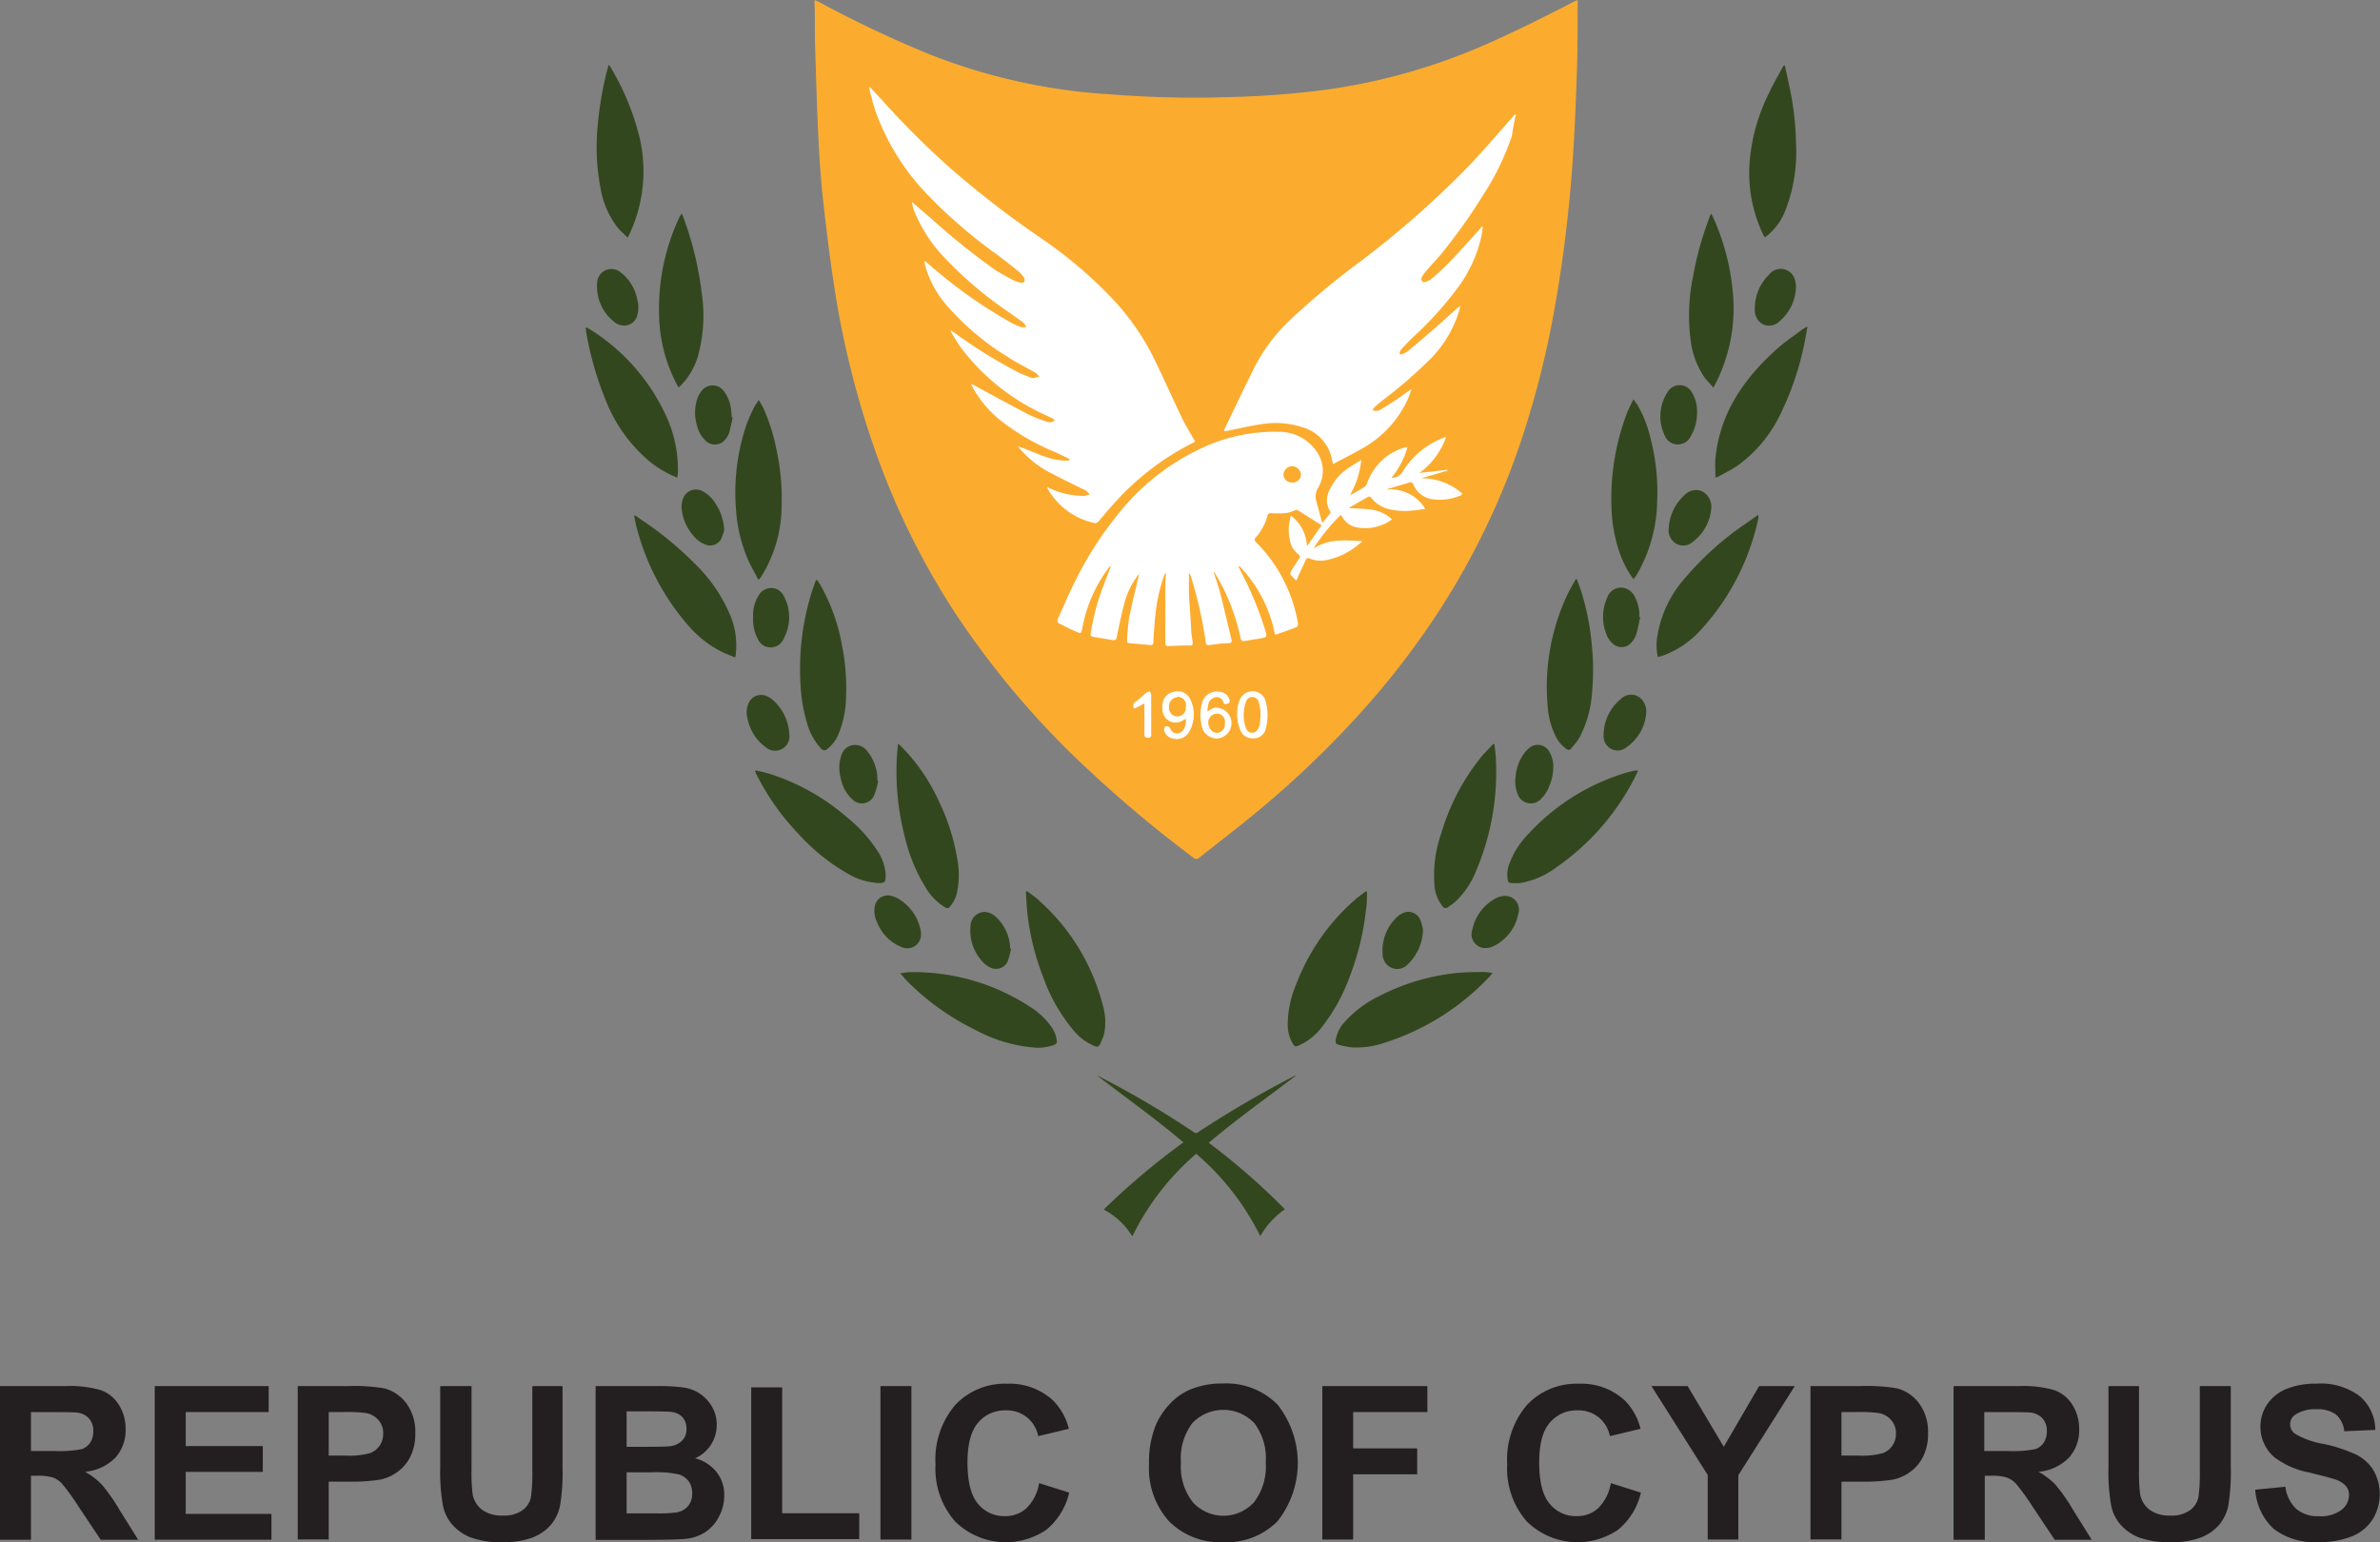 <svg id="Layer_1" data-name="Layer 1" xmlns="http://www.w3.org/2000/svg" viewBox="0 0 283.46 183.72"><rect x="0" y="0" width="283.46" height="183.72" fill="#808080" stroke="none"/><defs><style>.cls-1{fill:#fbac2f;}.cls-1,.cls-2,.cls-3{fill-rule:evenodd;}.cls-2{fill:#33471f;}.cls-3{fill:#fff;}.cls-4{fill:#231f20;}</style></defs><title>cyrep_logo_en</title><path class="cls-1" d="M97.05,0l0.58,0.28a136.79,136.79,0,0,0,12.61,6,68.87,68.87,0,0,0,11.34,3.49,68.46,68.46,0,0,0,9.13,1.36c2.51,0.19,5,.36,7.55.44s5.21,0.1,7.82,0q5.26-.1,10.49-0.71a71.41,71.41,0,0,0,20.1-5.44c3.68-1.6,7.26-3.4,10.82-5.24L187.9,0c0,0.18,0,.31,0,0.43,0,2.8,0,5.6-.1,8.41s-0.19,5.45-.36,8.17a164,164,0,0,1-2.32,19.9A110.55,110.55,0,0,1,181,53a90.12,90.12,0,0,1-9.27,19.25,96.53,96.53,0,0,1-9.55,12.51,117.45,117.45,0,0,1-12.54,12c-2.23,1.85-4.54,3.61-6.81,5.41a0.47,0.47,0,0,1-.69,0,150.36,150.36,0,0,1-12.76-10.7,102.85,102.85,0,0,1-15.56-18.36,89.67,89.67,0,0,1-9.35-18.77A108.1,108.1,0,0,1,99.3,33.76C98.79,30.38,98.38,27,98,23.58c-0.26-2.46-.42-4.93-0.54-7.39-0.17-3.56-.27-7.13-0.38-10.7-0.05-1.68,0-3.36-.06-5C97,0.32,97,.2,97.05,0Z" transform="translate(0 0)"/><path class="cls-2" d="M134.86,147.28a8.68,8.68,0,0,0-3.41-3.2,86.39,86.39,0,0,1,9.49-8c-3.33-2.84-6.88-5.34-10.32-8l0.4,0.2a112.27,112.27,0,0,1,11.16,6.58,0.39,0.39,0,0,0,.52,0,124.18,124.18,0,0,1,11.38-6.65,0.62,0.62,0,0,1,.27-0.08c-3.47,2.63-7,5.14-10.39,8a78.15,78.15,0,0,1,9.07,7.92,9.86,9.86,0,0,0-2.93,3.2,30.88,30.88,0,0,0-7.63-9.81A30.68,30.68,0,0,0,134.86,147.28Z" transform="translate(0 0)"/><path class="cls-2" d="M90.29,69c-0.39-.75-0.82-1.48-1.17-2.25a18.23,18.23,0,0,1-1.47-6.18,25.21,25.21,0,0,1,1.26-10,19.71,19.71,0,0,1,.93-2.1,7,7,0,0,1,.54-0.81c0.2,0.34.37,0.6,0.5,0.88a22.17,22.17,0,0,1,1.57,4.89,27.12,27.12,0,0,1,.64,6.85,16,16,0,0,1-2.39,8.35c-0.09.13-.18,0.25-0.27,0.38Z" transform="translate(0 0)"/><path class="cls-2" d="M194.55,69a12.18,12.18,0,0,1-1.62-3.06,18.16,18.16,0,0,1-1-5.5,28.54,28.54,0,0,1,1.78-11.06c0.21-.59.52-1.14,0.83-1.82,0.23,0.32.4,0.52,0.53,0.75a14.59,14.59,0,0,1,1.51,3.91,25.46,25.46,0,0,1,.79,7.53,18,18,0,0,1-2.5,8.83C194.77,68.7,194.68,68.82,194.55,69Z" transform="translate(0 0)"/><path class="cls-2" d="M162.81,106.23c0,0.7,0,1.41-.12,2.11a31.31,31.31,0,0,1-1.94,8,21.76,21.76,0,0,1-3.31,6,7.06,7.06,0,0,1-2.34,2c-0.89.43-.88,0.48-1.36-0.47a4.45,4.45,0,0,1-.37-2,12.53,12.53,0,0,1,1-4.61,25.45,25.45,0,0,1,6.91-10c0.44-.39.93-0.73,1.4-1.09Z" transform="translate(0 0)"/><path class="cls-2" d="M122.34,106.16c0.47,0.37,1,.71,1.42,1.12a25,25,0,0,1,7.6,12.52,6.92,6.92,0,0,1,.11,3.47,7.22,7.22,0,0,1-.47,1.14,0.41,0.41,0,0,1-.6.21,6.41,6.41,0,0,1-2.51-1.84,20.7,20.7,0,0,1-3.68-6.48,30.33,30.33,0,0,1-1.8-7.09c-0.13-1-.16-2-0.23-3Z" transform="translate(0 0)"/><path class="cls-2" d="M177.76,115.91c-0.2.24-.34,0.42-0.5,0.58a29.36,29.36,0,0,1-12.35,7.72,10.13,10.13,0,0,1-4.06.54,11.59,11.59,0,0,1-1.46-.31,0.39,0.39,0,0,1-.31-0.49,4.08,4.08,0,0,1,1.11-2.26,13.22,13.22,0,0,1,4-3,26.06,26.06,0,0,1,9.2-2.78c1.12-.12,2.26-0.11,3.39-0.13A7.56,7.56,0,0,1,177.76,115.91Z" transform="translate(0 0)"/><path class="cls-2" d="M107.2,115.92c0.39,0,.66-0.1.94-0.11A25.29,25.29,0,0,1,122.79,120a8.71,8.71,0,0,1,2.31,2.15,3.62,3.62,0,0,1,.77,1.86,0.38,0.38,0,0,1-.28.44,5.49,5.49,0,0,1-2.22.35,17.64,17.64,0,0,1-7.22-2.13,29.68,29.68,0,0,1-8.3-6C107.65,116.43,107.46,116.21,107.2,115.92Z" transform="translate(0 0)"/><path class="cls-2" d="M195.1,91.79c-0.13.29-.23,0.51-0.34,0.72a29.11,29.11,0,0,1-9.54,10.91,9.88,9.88,0,0,1-4.16,1.77,8.52,8.52,0,0,1-1.09,0,0.39,0.39,0,0,1-.4-0.38,3.7,3.7,0,0,1,.25-2.07,10,10,0,0,1,2.12-3.3,25.93,25.93,0,0,1,11.75-7.4c0.34-.1.68-0.17,1-0.25A3.66,3.66,0,0,1,195.1,91.79Z" transform="translate(0 0)"/><path class="cls-2" d="M90,91.76c0.54,0.13,1.08.24,1.61,0.4a26.13,26.13,0,0,1,9.21,5.15,17.18,17.18,0,0,1,3.66,4,5.8,5.8,0,0,1,1,2.78c0,1,0,1.12-1,1.09a8,8,0,0,1-3.61-1.17,23.69,23.69,0,0,1-5.79-4.7,28.77,28.77,0,0,1-5-7.1C90,92.13,90,92,89.94,91.87Z" transform="translate(0 0)"/><path class="cls-2" d="M187.8,69c0.15,0.41.31,0.81,0.45,1.22a29.88,29.88,0,0,1,1.37,7,27.83,27.83,0,0,1,0,5.18,13.37,13.37,0,0,1-1.53,5.51,11.19,11.19,0,0,1-1,1.29,0.35,0.35,0,0,1-.54,0,3.89,3.89,0,0,1-1.28-1.52,9.28,9.28,0,0,1-.92-3.32,25.85,25.85,0,0,1,2.22-13.3c0.32-.72.74-1.39,1.11-2.08Z" transform="translate(0 0)"/><path class="cls-2" d="M80.68,56.9A12.75,12.75,0,0,1,77.4,55a18.21,18.21,0,0,1-5.24-7.28,38.25,38.25,0,0,1-2.39-8.45,0.83,0.83,0,0,1,0-.18A0.59,0.59,0,0,1,69.81,39a3.77,3.77,0,0,1,.39.19,23.92,23.92,0,0,1,9.42,11,15.33,15.33,0,0,1,1.12,6.1C80.73,56.46,80.7,56.65,80.68,56.9Z" transform="translate(0 0)"/><path class="cls-2" d="M106.95,88.57l0.41,0.37a22.46,22.46,0,0,1,4.49,6.57,24.74,24.74,0,0,1,2.12,6.58,10.43,10.43,0,0,1,0,4.28,3.8,3.8,0,0,1-.84,1.64,0.37,0.37,0,0,1-.54.09,6.62,6.62,0,0,1-2.26-2.24,20.22,20.22,0,0,1-2.6-6.32,30.77,30.77,0,0,1-.95-8.46C106.78,90.28,106.88,89.48,106.95,88.57Z" transform="translate(0 0)"/><path class="cls-2" d="M178,88.71c0.06,0.56.14,1.13,0.16,1.69a30.09,30.09,0,0,1-2.35,13.33,10.24,10.24,0,0,1-2.52,3.72c-0.25.22-.55,0.4-0.82,0.6a0.44,0.44,0,0,1-.7-0.14,4.53,4.53,0,0,1-.92-2.39,15.23,15.23,0,0,1,.84-6.36,26.18,26.18,0,0,1,4.73-9c0.45-.55,1-1.05,1.45-1.58Z" transform="translate(0 0)"/><path class="cls-2" d="M97.27,69c0.13,0.2.27,0.4,0.39,0.6a22.47,22.47,0,0,1,2.61,7.21,25.28,25.28,0,0,1,.5,6,12,12,0,0,1-1,4.86,4.23,4.23,0,0,1-1.19,1.51,0.49,0.49,0,0,1-.78,0,7.45,7.45,0,0,1-1.71-3.14,19.44,19.44,0,0,1-.75-4.52,30.86,30.86,0,0,1,1.2-10.54c0.18-.63.42-1.24,0.63-1.86h0.12Z" transform="translate(0 0)"/><path class="cls-2" d="M204.31,56.87c0-.79-0.06-1.54,0-2.27,0.51-5.23,3.23-9.28,7-12.74,1-.95,2.19-1.74,3.3-2.59a6,6,0,0,1,.66-0.37c-0.07.44-.12,0.77-0.19,1.09a35.22,35.22,0,0,1-2.92,9.12A16.37,16.37,0,0,1,207,55.43c-0.74.52-1.58,0.91-2.37,1.36A1.69,1.69,0,0,1,204.31,56.87Z" transform="translate(0 0)"/><path class="cls-2" d="M72.5,7.72a1.86,1.86,0,0,1,.16.19,30.12,30.12,0,0,1,3.52,8.5A17.6,17.6,0,0,1,75,27.82c-0.06.13-.13,0.26-0.24,0.49-0.45-.45-0.88-0.81-1.24-1.25a10.5,10.5,0,0,1-2-4.67,25.89,25.89,0,0,1-.31-7.67,39.39,39.39,0,0,1,1.17-6.6C72.4,8,72.44,7.9,72.5,7.72Z" transform="translate(0 0)"/><path class="cls-2" d="M212.57,7.79c0.22,1,.45,2,0.65,3a34.49,34.49,0,0,1,.69,6.38,19,19,0,0,1-1.34,8.07,7.3,7.3,0,0,1-2.14,2.87l-0.24.16a3,3,0,0,1-.17-0.28,17.06,17.06,0,0,1-1.64-8.69,22.51,22.51,0,0,1,2.37-8.34c0.46-1,1-1.88,1.48-2.81,0.06-.11.14-0.22,0.2-0.33Z" transform="translate(0 0)"/><path class="cls-2" d="M75.6,61.37l0.8,0.55a41.08,41.08,0,0,1,6.34,5.21A18.58,18.58,0,0,1,87,73.36,9.27,9.27,0,0,1,87.62,78c0,0.08,0,.16-0.08.32C87,78.08,86.48,77.9,86,77.66a12.92,12.92,0,0,1-4.08-3.21,28.76,28.76,0,0,1-6.19-12c-0.08-.33-0.13-0.66-0.2-1Z" transform="translate(0 0)"/><path class="cls-2" d="M197.44,78.26a7,7,0,0,1-.07-2.36,13.77,13.77,0,0,1,3.41-7.15,35.65,35.65,0,0,1,7.08-6.34l1.56-1.09a3.07,3.07,0,0,1,0,.44A28.42,28.42,0,0,1,202.6,75a11.29,11.29,0,0,1-4.72,3.16Z" transform="translate(0 0)"/><path class="cls-2" d="M204.07,46.18c-0.36-.43-0.68-0.76-1-1.13a10,10,0,0,1-1.7-4.42,22.83,22.83,0,0,1,.23-7.48,39.31,39.31,0,0,1,2-7.25c0-.13.11-0.26,0.2-0.47,0.09,0.18.16,0.3,0.21,0.41a27.37,27.37,0,0,1,2.34,8.66A19.72,19.72,0,0,1,204.66,45C204.49,45.39,204.3,45.73,204.07,46.18Z" transform="translate(0 0)"/><path class="cls-2" d="M81.21,25.41c0.2,0.57.39,1,.55,1.52a39.5,39.5,0,0,1,1.82,8,18.37,18.37,0,0,1-.43,7.42,8.39,8.39,0,0,1-2,3.5c-0.09.09-.19,0.18-0.32,0.3-0.09-.14-0.16-0.25-0.22-0.36a18.33,18.33,0,0,1-2.05-7.07,25.63,25.63,0,0,1,2.43-13C81.06,25.66,81.11,25.59,81.21,25.41Z" transform="translate(0 0)"/><path class="cls-2" d="M87.27,49.72c-0.14.62-.27,1.25-0.44,1.87a2.11,2.11,0,0,1-.37.66,1.58,1.58,0,0,1-2.5.17A3.73,3.73,0,0,1,83,50.66a5.36,5.36,0,0,1,.07-3.23,3,3,0,0,1,.48-0.85,1.64,1.64,0,0,1,2.65,0,4.36,4.36,0,0,1,.86,2.14c0.05,0.32.07,0.65,0.1,1Z" transform="translate(0 0)"/><path class="cls-2" d="M196.06,85a5.48,5.48,0,0,1-2.32,4,1.67,1.67,0,0,1-1.85.21,1.73,1.73,0,0,1-.9-1.68,5.54,5.54,0,0,1,2-4.22,1.75,1.75,0,0,1,2-.41A2.08,2.08,0,0,1,196.06,85Z" transform="translate(0 0)"/><path class="cls-2" d="M104.58,93.09a9.84,9.84,0,0,1-.46,1.63,1.59,1.59,0,0,1-2.59.52,4.67,4.67,0,0,1-1.43-2.69,4.46,4.46,0,0,1,.1-2.55A1.71,1.71,0,0,1,102,88.74a1.83,1.83,0,0,1,1.27.71,5.44,5.44,0,0,1,1.21,2.89c0,0.24,0,.48.07,0.73Z" transform="translate(0 0)"/><path class="cls-2" d="M209,36.62a5.62,5.62,0,0,1,1.7-3.91,1.75,1.75,0,0,1,3.12.83,2.4,2.4,0,0,1,.08.69,5.53,5.53,0,0,1-2,4.08,1.72,1.72,0,0,1-2.06.25A1.91,1.91,0,0,1,209,37,3.59,3.59,0,0,1,209,36.62Z" transform="translate(0 0)"/><path class="cls-2" d="M195.35,73.54c-0.16.69-.28,1.4-0.49,2.08a2.6,2.6,0,0,1-.54.9,1.53,1.53,0,0,1-2.27.12,2.7,2.7,0,0,1-.64-0.88,5.54,5.54,0,0,1,0-4.54A1.75,1.75,0,0,1,193.17,70a1.9,1.9,0,0,1,1.54,1.09,4.56,4.56,0,0,1,.53,2.4Z" transform="translate(0 0)"/><path class="cls-2" d="M94,87.41a1.71,1.71,0,0,1-2.8,1.6A5.57,5.57,0,0,1,89,85.44a2.59,2.59,0,0,1,.19-1.74,1.61,1.61,0,0,1,2.14-.77,3,3,0,0,1,.57.33A5.76,5.76,0,0,1,94,87.41Z" transform="translate(0 0)"/><path class="cls-2" d="M203.81,60.59a5.54,5.54,0,0,1-2.18,3.94,1.7,1.7,0,0,1-2.07.19,1.89,1.89,0,0,1-.81-1.85A5.73,5.73,0,0,1,200.6,59l0,0a1.89,1.89,0,0,1,2.07-.5A2.06,2.06,0,0,1,203.81,60.59Z" transform="translate(0 0)"/><path class="cls-2" d="M74.36,38.78a1.78,1.78,0,0,1-1.24-.47,5.32,5.32,0,0,1-2-4.58,1.7,1.7,0,0,1,2.78-1.3,5.3,5.3,0,0,1,2,3.26,3.45,3.45,0,0,1,0,1.87A1.6,1.6,0,0,1,74.36,38.78Z" transform="translate(0 0)"/><path class="cls-2" d="M202.12,49.18a5.43,5.43,0,0,1-.75,2.78,1.69,1.69,0,0,1-3.13-.15,5.23,5.23,0,0,1,.35-5.06,1.66,1.66,0,0,1,2.92,0A4.29,4.29,0,0,1,202.12,49.18Z" transform="translate(0 0)"/><path class="cls-2" d="M86.25,63.18a5.47,5.47,0,0,1-.39,1.08,1.5,1.5,0,0,1-1.82.62,3.37,3.37,0,0,1-1.5-1.12,5.7,5.7,0,0,1-1.35-3.1,3,3,0,0,1,.11-1.11,1.64,1.64,0,0,1,2.45-1,4,4,0,0,1,1.41,1.34A6.2,6.2,0,0,1,86.25,63.18Z" transform="translate(0 0)"/><path class="cls-2" d="M89.7,73.53a4.5,4.5,0,0,1,.64-2.59,1.76,1.76,0,0,1,2-.83,1.71,1.71,0,0,1,1,.87,5.29,5.29,0,0,1,0,5.08,1.67,1.67,0,0,1-3.11,0A4.85,4.85,0,0,1,89.7,73.53Z" transform="translate(0 0)"/><path class="cls-2" d="M169.48,110.71a5.88,5.88,0,0,1-1.8,4.15,1.71,1.71,0,0,1-1.91.44,1.8,1.8,0,0,1-1.1-1.68,5.45,5.45,0,0,1,1.71-4.38,2.38,2.38,0,0,1,.63-0.43,1.52,1.52,0,0,1,2.13.72A6.6,6.6,0,0,1,169.48,110.71Z" transform="translate(0 0)"/><path class="cls-2" d="M185,91.39a6.16,6.16,0,0,1-.85,3,3.91,3.91,0,0,1-.56.72,1.66,1.66,0,0,1-2.85-.56,4.08,4.08,0,0,1-.23-2.08,5.49,5.49,0,0,1,1-2.71,3.28,3.28,0,0,1,.57-0.61,1.57,1.57,0,0,1,2.43.36A3.58,3.58,0,0,1,185,91.39Z" transform="translate(0 0)"/><path class="cls-2" d="M180.9,108.52a8.91,8.91,0,0,1-.28,1.12,5.4,5.4,0,0,1-2.75,3.07,2.3,2.3,0,0,1-1.23.21,1.66,1.66,0,0,1-1.28-2.2,5.45,5.45,0,0,1,2.81-3.72,2.41,2.41,0,0,1,1.22-.28A1.64,1.64,0,0,1,180.9,108.52Z" transform="translate(0 0)"/><path class="cls-2" d="M120.42,113a9,9,0,0,1-.41,1.52,1.52,1.52,0,0,1-2.13.7,2.71,2.71,0,0,1-.76-0.56,5.41,5.41,0,0,1-1.53-4.33,1.71,1.71,0,0,1,1.77-1.7,2.24,2.24,0,0,1,1.09.45,5.32,5.32,0,0,1,1.85,3.6c0,0.1,0,.19,0,0.29Z" transform="translate(0 0)"/><path class="cls-2" d="M109.69,111.16a1.64,1.64,0,0,1-2.23,1.69,5.21,5.21,0,0,1-3-3,2.92,2.92,0,0,1-.29-1.77,1.58,1.58,0,0,1,2.1-1.33,3,3,0,0,1,.86.39,5.61,5.61,0,0,1,2.54,3.8C109.69,111,109.69,111.13,109.69,111.16Z" transform="translate(0 0)"/><path class="cls-3" d="M103.62,10.39l-0.06,0a2.6,2.6,0,0,0,0,.31c0.21,0.79.4,1.58,0.65,2.36a27.75,27.75,0,0,0,6.25,10.12,59.33,59.33,0,0,0,8.29,7.15c0.87,0.65,1.72,1.32,2.56,2a3.87,3.87,0,0,1,.68.8,0.49,0.49,0,0,1,0,.44,0.46,0.46,0,0,1-.39.09,2.77,2.77,0,0,1-.8-0.23,25.67,25.67,0,0,1-2.32-1.31A84.25,84.25,0,0,1,110.87,26l-2.26-1.94a5.08,5.08,0,0,0,.3,1.14A17.94,17.94,0,0,0,112.79,31a45.24,45.24,0,0,0,7,5.94c0.71,0.5,1.42,1,2.11,1.51a1.72,1.72,0,0,1,.32.51,1.8,1.8,0,0,1-.61,0,8.34,8.34,0,0,1-1.23-.55,57.37,57.37,0,0,1-9-6.28c-0.42-.35-0.82-0.71-1.23-1.06a0.79,0.79,0,0,0,0,.42,12.06,12.06,0,0,0,2.42,4.67,31.33,31.33,0,0,0,7.6,6.45c1,0.65,2.15,1.2,3.21,1.82a1.85,1.85,0,0,1,.39.46c-0.21,0-.43.1-0.64,0.14a0.44,0.44,0,0,1-.21,0c-0.51-.2-1-0.37-1.52-0.61a59.87,59.87,0,0,1-7.82-4.85l-0.33-.22a0.63,0.63,0,0,0,.1.35c0.38,0.6.73,1.21,1.15,1.78a25.81,25.81,0,0,0,9,7.47c0.61,0.33,1.25.59,1.88,0.9a1,1,0,0,1,.23.25,1.09,1.09,0,0,1-.33.17,1,1,0,0,1-.47,0,17.4,17.4,0,0,1-2.18-.83c-2.2-1.14-4.38-2.34-6.57-3.52l-0.36-.2a0.75,0.75,0,0,0,0,.14l0.1,0.2a13.36,13.36,0,0,0,3.5,4.13,27.4,27.4,0,0,0,6.14,3.57c0.55,0.23,1.08.5,1.62,0.75,0.12,0.05.22,0.13,0.33,0.19l0,0.14c-2.22.2-4.08-1-6.16-1.68l0.19,0.25a12.31,12.31,0,0,0,3.86,3c1.33,0.71,2.7,1.35,4,2a2.46,2.46,0,0,1,.5.48,2.28,2.28,0,0,1-.67.18,9.7,9.7,0,0,1-4.29-1,0.22,0.22,0,0,0-.1,0,1.49,1.49,0,0,0,.06.15,8.44,8.44,0,0,0,5.62,4.09,0.54,0.54,0,0,0,.42-0.18c0.58-.66,1.12-1.35,1.72-2a31.75,31.75,0,0,1,9.64-7.43,0.72,0.72,0,0,0,.15-0.1c-0.54-1-1.11-1.88-1.57-2.84-1.12-2.33-2.16-4.69-3.29-7a29.2,29.2,0,0,0-5.34-7.55,52.29,52.29,0,0,0-8-6.74A114.84,114.84,0,0,1,113,19.87a103.33,103.33,0,0,1-8-8Z" transform="translate(0 0)"/><path class="cls-3" d="M180.55,13.65l-0.14,0-0.26.3c-1.69,1.9-3.34,3.85-5.09,5.69a112.62,112.62,0,0,1-13.7,12,91.35,91.35,0,0,0-8.06,6.81,20.77,20.77,0,0,0-4.12,5.77c-1.15,2.3-2.24,4.62-3.36,6.94a0.78,0.78,0,0,0,0,.19l0.21,0c1.47-.29,2.93-0.65,4.4-0.85a10.25,10.25,0,0,1,4.55.35,5,5,0,0,1,3.68,4c0,0.11.06,0.22,0.12,0.43,1.27-.69,2.52-1.3,3.71-2A12.75,12.75,0,0,0,166.89,49a10.72,10.72,0,0,0,1.22-2.64c-0.57.36-1.1,0.77-1.65,1.14s-1.35.87-2,1.27a1.06,1.06,0,0,1-1,.08,2.9,2.9,0,0,1,.28-0.37c0.26-.24.53-0.47,0.8-0.69a56.3,56.3,0,0,0,6-5.21,14,14,0,0,0,3.3-5.74,3.64,3.64,0,0,0,.06-0.38c-0.16.11-.24,0.16-0.31,0.22-0.92.82-1.82,1.65-2.75,2.46s-2.07,1.78-3.12,2.65a3,3,0,0,1-.7.39,0.32,0.32,0,0,1-.29,0,0.34,0.34,0,0,1,0-.29,1.66,1.66,0,0,1,.29-0.42c0.44-.46.87-0.92,1.33-1.36a41.31,41.31,0,0,0,5.26-5.82,16.11,16.11,0,0,0,2.89-6.45c0-.26.08-0.53,0.11-0.79l-0.13-.06c-0.11.13-.2,0.27-0.32,0.4-1.14,1.25-2.27,2.52-3.43,3.74-0.69.72-1.43,1.39-2.18,2.05a2.38,2.38,0,0,1-.8.41,0.47,0.47,0,0,1-.42-0.12,0.48,0.48,0,0,1,0-.43,3.5,3.5,0,0,1,.47-0.69c0.58-.69,1.2-1.34,1.77-2a66.72,66.72,0,0,0,5-7,31,31,0,0,0,3.5-7.17C180.2,15.28,180.35,14.46,180.55,13.65Z" transform="translate(0 0)"/><path class="cls-3" d="M147.35,85.12a4.15,4.15,0,0,1,.31-1.76,1.64,1.64,0,0,1,3-.08,6.17,6.17,0,0,1,0,3.83,1.47,1.47,0,0,1-1.5.83,1.45,1.45,0,0,1-1.44-1A4.49,4.49,0,0,1,147.35,85.12Zm2.78-.15a5.15,5.15,0,0,0-.24-1.41,0.78,0.78,0,0,0-1.48,0,4,4,0,0,0-.24,1,4.45,4.45,0,0,0,.26,2.26,0.76,0.76,0,0,0,1.34.11,1.53,1.53,0,0,0,.26-0.59A9.24,9.24,0,0,0,150.13,85Z" transform="translate(0 0)"/><path class="cls-3" d="M136.32,83.78l-0.65.36-0.59.27a0.59,0.59,0,0,1,.28-0.89c0.39-.28.72-0.64,1.09-0.95a2.14,2.14,0,0,1,.49-0.22,1.29,1.29,0,0,1,.17.42c0,1.56,0,3.11,0,4.67a0.35,0.35,0,0,1-.41.43c-0.35,0-.4-0.15-0.4-0.44,0-1,0-2.09,0-3.14V83.78Z" transform="translate(0 0)"/><path class="cls-3" d="M143.8,84.76a5,5,0,0,1,.75-0.43,1.83,1.83,0,1,1,.58,3.62,1.79,1.79,0,0,1-2-1.51,5.24,5.24,0,0,1,0-2.53,1.8,1.8,0,0,1,2.08-1.51,1.31,1.31,0,0,1,1.24,1,0.45,0.45,0,0,1-.09.37c-0.21.06-.5,0.24-0.64-0.08a0.83,0.83,0,0,0-.86-0.65,1.1,1.1,0,0,0-.94.81A6.35,6.35,0,0,0,143.8,84.76Zm2.09,1.41A1,1,0,0,0,145,85a1.08,1.08,0,0,0-1,1.53,1,1,0,0,0,1,.77,1,1,0,0,0,.87-0.84A2.12,2.12,0,0,0,145.89,86.17Z" transform="translate(0 0)"/><path class="cls-3" d="M141.23,85.62c-0.12.07-.24,0.12-0.35,0.2a1.57,1.57,0,0,1-2.41-1.08,2.75,2.75,0,0,1,0-.94,1.58,1.58,0,0,1,1.32-1.38,1.66,1.66,0,0,1,2,.92,4.16,4.16,0,0,1-.26,4,1.65,1.65,0,0,1-1.76.64,1.26,1.26,0,0,1-1.1-.94,0.53,0.53,0,0,1,.06-0.45,0.44,0.44,0,0,1,.66.21,0.85,0.85,0,0,0,1.46.25A1.88,1.88,0,0,0,141.23,85.62Zm-1-2.57a1.1,1.1,0,0,0-1,1.21,1,1,0,0,0,1,1.08,1,1,0,0,0,1-1.11A1,1,0,0,0,140.23,83Z" transform="translate(0 0)"/><path class="cls-3" d="M135.89,68.1A9.26,9.26,0,0,0,134,71.55c-0.4,1.43-.69,2.89-1,4.34a0.36,0.36,0,0,1-.49.35l-2.09-.34c-0.52-.08-0.59-0.12-0.48-0.67a31.45,31.45,0,0,1,.75-3.34c0.45-1.44,1-2.84,1.55-4.25a0.3,0.3,0,0,0,0-.24l-0.34.43a17.23,17.23,0,0,0-3,7c-0.12.64-.14,0.66-0.72,0.42s-1.25-.6-1.87-0.91A0.43,0.43,0,0,1,126,73.7c0.7-1.52,1.33-3.06,2.09-4.55a42.52,42.52,0,0,1,5-7.81,27.29,27.29,0,0,1,9.91-7.9,20.3,20.3,0,0,1,9.27-2A5.37,5.37,0,0,1,157,54.08a3.91,3.91,0,0,1,0,4,2,2,0,0,0-.23,1.63c0.25,0.83.45,1.66,0.68,2.5l0.11,0c0.29-.36.59-0.71,0.87-1.08a0.25,0.25,0,0,0,0-.2,2.51,2.51,0,0,1-.13-2.45,6.22,6.22,0,0,1,2.27-2.71c0.47-.34,1-0.63,1.56-1a10.29,10.29,0,0,1-1.34,4.19l0.28-.12c0.47-.26.94-0.51,1.39-0.8a0.88,0.88,0,0,0,.35-0.42,6.72,6.72,0,0,1,4.3-4.26,3.29,3.29,0,0,1,.52-0.09,10.11,10.11,0,0,1-1.9,3.64,1.42,1.42,0,0,0,1.28-.65,9.79,9.79,0,0,1,5-4.14l0.22-.06a9,9,0,0,1-3.17,4.28l3.34-.38,0,0.1-3.13.91a7.28,7.28,0,0,1,4.89,1.83L174,59a6.25,6.25,0,0,1-3.5.45,2.88,2.88,0,0,1-2.17-1.73,0.35,0.35,0,0,0-.5-0.24c-0.79.25-1.59,0.47-2.38,0.71-0.1,0-.2.08-0.33,0.13a4.81,4.81,0,0,1,4.63,2.3c-0.55.07-1,.15-1.48,0.19a8.33,8.33,0,0,1-2.76-.14,3.88,3.88,0,0,1-2.17-1.33,0.32,0.32,0,0,0-.49-0.11l-2.23,1.29c1,0.06,1.87.06,2.74,0.19a4.33,4.33,0,0,1,2.38,1.12,0.55,0.55,0,0,1-.09.14,5.42,5.42,0,0,1-3.9.88,2.54,2.54,0,0,1-1.9-1.3,2.24,2.24,0,0,0-.16-0.21,21.69,21.69,0,0,0-3.25,4c1.8-1.19,3.8-1,5.82-.86-0.19.16-.38,0.33-0.58,0.48A8.52,8.52,0,0,1,158,66.71a3.43,3.43,0,0,1-2-.17,0.32,0.32,0,0,0-.49.17l-0.95,2.06c0,0.11-.09.22-0.16,0.39a7.72,7.72,0,0,1-.67-0.68,0.44,0.44,0,0,1,0-.38c0.31-.53.63-1,1-1.55a0.32,0.32,0,0,0-.08-0.5,3.35,3.35,0,0,1-.82-1,5.67,5.67,0,0,1-.08-3.63,4.79,4.79,0,0,1,1.9,3.54h0.09l1.67-2.39-1.32-.83-1.45-.92a0.45,0.45,0,0,0-.49,0,3.69,3.69,0,0,1-1.11.31,13.74,13.74,0,0,1-1.64,0,0.37,0.37,0,0,0-.45.34A6.62,6.62,0,0,1,149.59,64a0.36,0.36,0,0,0,0,.58,17.9,17.9,0,0,1,5,9.7,0.49,0.49,0,0,1-.13.41c-0.82.32-1.65,0.6-2.47,0.89a0.51,0.51,0,0,1-.14,0,16.06,16.06,0,0,0-4.22-8.13l-0.12.06,0.15,0.31a42.17,42.17,0,0,1,3,7.15c0.29,0.93.28,0.94-.67,1.1-0.58.1-1.16,0.17-1.73,0.28a0.36,0.36,0,0,1-.5-0.34,25.7,25.7,0,0,0-1.94-5.69c-0.36-.74-0.78-1.44-1.18-2.16l-0.09,0c0.26,0.83.57,1.65,0.78,2.49,0.47,1.83.89,3.67,1.33,5.5,0.08,0.33,0,.45-0.37.47-0.76,0-1.53.13-2.29,0.23-0.28,0-.35-0.05-0.39-0.31a49.51,49.51,0,0,0-1.8-7.94l-0.09-.27h-0.12c0,0.74,0,1.49,0,2.23,0.07,1.4.17,2.79,0.26,4.19,0,0.59.11,1.19,0.19,1.78,0,0.25,0,.36-0.29.36q-1.3,0-2.59.07a0.31,0.31,0,0,1-.38-0.38c0-2.27,0-4.53,0-6.8,0-.49.05-1,0.08-1.47l-0.1,0c-0.07.17-.16,0.34-0.22,0.52a21.06,21.06,0,0,0-.95,4.53c-0.12,1-.17,2.09-0.24,3.13,0,0.24-.08.37-0.34,0.35l-2.55-.23c-0.25,0-.24-0.21-0.23-0.38a25.08,25.08,0,0,1,.26-2.72c0.35-1.75.79-3.49,1.19-5.23Zm18-10.62a1,1,0,0,0,1.06-.95,1.11,1.11,0,0,0-1.09-1,1.07,1.07,0,0,0-1,1.05A1,1,0,0,0,153.88,57.48Z" transform="translate(0 0)"/><path class="cls-4" d="M0,183.39V165.11H7.77a13.3,13.3,0,0,1,4.26.49,4.2,4.2,0,0,1,2.13,1.75,5.27,5.27,0,0,1,.8,2.88,4.88,4.88,0,0,1-1.21,3.4,5.81,5.81,0,0,1-3.62,1.69,8.62,8.62,0,0,1,2,1.53,20.85,20.85,0,0,1,2.1,3l2.23,3.57H12l-2.67-4a25.81,25.81,0,0,0-1.95-2.69A2.84,2.84,0,0,0,6.3,176a6.09,6.09,0,0,0-1.86-.21H3.69v7.63H0Zm3.69-10.55H6.42a14.11,14.11,0,0,0,3.32-.22,2,2,0,0,0,1-.77,2.38,2.38,0,0,0,.37-1.37,2.19,2.19,0,0,0-.49-1.49,2.26,2.26,0,0,0-1.39-.72q-0.45-.06-2.69-0.06H3.69v4.64Z" transform="translate(0 0)"/><path class="cls-4" d="M18.43,183.39V165.11H32v3.09H22.12v4.05H31.3v3.08H22.12v5H32.33v3.08H18.43Z" transform="translate(0 0)"/><path class="cls-4" d="M35.46,183.39V165.11h5.92a21.48,21.48,0,0,1,4.39.27,4.79,4.79,0,0,1,2.63,1.79,5.67,5.67,0,0,1,1.06,3.56,6,6,0,0,1-.61,2.83,5,5,0,0,1-1.55,1.8,5.35,5.35,0,0,1-1.91.87,21.06,21.06,0,0,1-3.83.26H39.15v6.89H35.46Zm3.69-15.19v5.19h2a9.55,9.55,0,0,0,2.92-.29,2.42,2.42,0,0,0,1.15-.9,2.46,2.46,0,0,0,.42-1.42,2.36,2.36,0,0,0-.59-1.65,2.55,2.55,0,0,0-1.48-.81,17.78,17.78,0,0,0-2.66-.12H39.15Z" transform="translate(0 0)"/><path class="cls-4" d="M52.47,165.11h3.69V175a20.51,20.51,0,0,0,.14,3.05,3,3,0,0,0,1.13,1.8,3.93,3.93,0,0,0,2.44.68,3.72,3.72,0,0,0,2.37-.64,2.54,2.54,0,0,0,1-1.58,20.58,20.58,0,0,0,.16-3.1V165.11H67v9.6a24.66,24.66,0,0,1-.3,4.65,5.15,5.15,0,0,1-1.1,2.29,5.57,5.57,0,0,1-2.15,1.49,9.36,9.36,0,0,1-3.52.55,10.13,10.13,0,0,1-4-.6,5.68,5.68,0,0,1-2.14-1.57,5,5,0,0,1-1-2,22.2,22.2,0,0,1-.36-4.64v-9.75Z" transform="translate(0 0)"/><path class="cls-4" d="M70.94,165.11h7.31a21.11,21.11,0,0,1,3.24.18,4.75,4.75,0,0,1,1.91.75,4.69,4.69,0,0,1,1.4,1.53,4.14,4.14,0,0,1,.56,2.14,4.33,4.33,0,0,1-2.57,4,4.81,4.81,0,0,1,2.57,1.66,4.4,4.4,0,0,1,.9,2.76,5.43,5.43,0,0,1-.58,2.43,4.89,4.89,0,0,1-1.58,1.88,5.23,5.23,0,0,1-2.47.87q-0.92.1-4.45,0.12H70.94V165.11Zm3.69,3v4.23h2.42q2.16,0,2.68-.06a2.44,2.44,0,0,0,1.49-.65,1.93,1.93,0,0,0,.54-1.43,2,2,0,0,0-.47-1.38,2.12,2.12,0,0,0-1.39-.64q-0.55-.06-3.15-0.06H74.63Zm0,7.27v4.89h3.42a16.68,16.68,0,0,0,2.53-.11,2.29,2.29,0,0,0,1.34-.73,2.25,2.25,0,0,0,.52-1.55,2.38,2.38,0,0,0-.4-1.4,2.26,2.26,0,0,0-1.15-.84,12.54,12.54,0,0,0-3.27-.26h-3Z" transform="translate(0 0)"/><path class="cls-4" d="M89.47,183.39V165.26h3.69v15h9.18v3.08H89.47Z" transform="translate(0 0)"/><path class="cls-4" d="M104.86,183.39V165.11h3.69v18.28h-3.69Z" transform="translate(0 0)"/><path class="cls-4" d="M123.76,176.67l3.58,1.13a8,8,0,0,1-2.74,4.44,8.61,8.61,0,0,1-10.84-1,9.52,9.52,0,0,1-2.34-6.8,10,10,0,0,1,2.36-7.09,8.08,8.08,0,0,1,6.2-2.52,7.6,7.6,0,0,1,5.45,2,7.22,7.22,0,0,1,1.87,3.37l-3.65.87a3.78,3.78,0,0,0-3.85-3.07,4.16,4.16,0,0,0-3.3,1.46q-1.27,1.46-1.27,4.73,0,3.47,1.25,4.94a4,4,0,0,0,3.24,1.47,3.7,3.7,0,0,0,2.53-.94A5.43,5.43,0,0,0,123.76,176.67Z" transform="translate(0 0)"/><path class="cls-4" d="M136.85,174.37a11.63,11.63,0,0,1,.84-4.69,8.61,8.61,0,0,1,1.7-2.51,7.11,7.11,0,0,1,2.36-1.65,10,10,0,0,1,3.94-.72,8.58,8.58,0,0,1,6.46,2.51,11.2,11.2,0,0,1,0,13.9,8.52,8.52,0,0,1-6.43,2.5,8.6,8.6,0,0,1-6.48-2.49A9.44,9.44,0,0,1,136.85,174.37Zm3.8-.12a6.85,6.85,0,0,0,1.43,4.71,4.93,4.93,0,0,0,7.26,0,7,7,0,0,0,1.41-4.77,6.87,6.87,0,0,0-1.38-4.69,5.1,5.1,0,0,0-7.34,0A6.91,6.91,0,0,0,140.65,174.24Z" transform="translate(0 0)"/><path class="cls-4" d="M157.49,183.39V165.11H170v3.09h-8.84v4.33h7.63v3.09h-7.63v7.77h-3.69Z" transform="translate(0 0)"/><path class="cls-4" d="M191.85,176.67l3.58,1.13a8,8,0,0,1-2.74,4.44,8.61,8.61,0,0,1-10.84-1,9.52,9.52,0,0,1-2.34-6.8,10,10,0,0,1,2.36-7.09,8.08,8.08,0,0,1,6.2-2.52,7.6,7.6,0,0,1,5.45,2,7.21,7.21,0,0,1,1.87,3.37l-3.65.87a3.78,3.78,0,0,0-3.85-3.07,4.16,4.16,0,0,0-3.3,1.46q-1.27,1.46-1.27,4.73,0,3.47,1.25,4.94a4,4,0,0,0,3.24,1.47,3.7,3.7,0,0,0,2.53-.94A5.43,5.43,0,0,0,191.85,176.67Z" transform="translate(0 0)"/><path class="cls-4" d="M203.39,183.39V175.7l-6.7-10.59H201l4.3,7.23,4.21-7.23h4.25l-6.72,10.61v7.67h-3.68Z" transform="translate(0 0)"/><path class="cls-4" d="M215.63,183.39V165.11h5.92a21.47,21.47,0,0,1,4.39.27,4.79,4.79,0,0,1,2.63,1.79,5.67,5.67,0,0,1,1.06,3.56,6,6,0,0,1-.61,2.83,5,5,0,0,1-1.55,1.8,5.35,5.35,0,0,1-1.91.87,21.06,21.06,0,0,1-3.83.26h-2.41v6.89h-3.69Zm3.69-15.19v5.19h2a9.54,9.54,0,0,0,2.92-.29,2.42,2.42,0,0,0,1.15-.9,2.46,2.46,0,0,0,.42-1.42,2.36,2.36,0,0,0-.59-1.65,2.56,2.56,0,0,0-1.48-.81,17.78,17.78,0,0,0-2.66-.12h-1.78Z" transform="translate(0 0)"/><path class="cls-4" d="M232.67,183.39V165.11h7.77a13.3,13.3,0,0,1,4.26.49,4.2,4.2,0,0,1,2.13,1.75,5.27,5.27,0,0,1,.8,2.88,4.88,4.88,0,0,1-1.21,3.4,5.81,5.81,0,0,1-3.62,1.69,8.61,8.61,0,0,1,2,1.53,20.84,20.84,0,0,1,2.1,3l2.23,3.57h-4.41l-2.67-4a25.81,25.81,0,0,0-1.95-2.69A2.84,2.84,0,0,0,239,176a6.09,6.09,0,0,0-1.86-.21h-0.75v7.63h-3.69Zm3.69-10.55h2.73a14.11,14.11,0,0,0,3.32-.22,2,2,0,0,0,1-.77,2.38,2.38,0,0,0,.37-1.37,2.19,2.19,0,0,0-.49-1.49,2.26,2.26,0,0,0-1.39-.72q-0.45-.06-2.69-0.06h-2.88v4.64Z" transform="translate(0 0)"/><path class="cls-4" d="M251.07,165.11h3.69V175a20.54,20.54,0,0,0,.14,3.05,3,3,0,0,0,1.13,1.8,3.93,3.93,0,0,0,2.44.68,3.72,3.72,0,0,0,2.37-.64,2.54,2.54,0,0,0,1-1.58,20.58,20.58,0,0,0,.16-3.1V165.11h3.69v9.6a24.65,24.65,0,0,1-.3,4.65,5.15,5.15,0,0,1-1.1,2.29,5.57,5.57,0,0,1-2.15,1.49,9.36,9.36,0,0,1-3.52.55,10.12,10.12,0,0,1-4-.6,5.68,5.68,0,0,1-2.14-1.57,5,5,0,0,1-1-2,22.18,22.18,0,0,1-.36-4.64v-9.75Z" transform="translate(0 0)"/><path class="cls-4" d="M268.6,177.45l3.59-.35a4.38,4.38,0,0,0,1.32,2.66,4,4,0,0,0,2.67.85,4.11,4.11,0,0,0,2.69-.75,2.24,2.24,0,0,0,.9-1.76,1.66,1.66,0,0,0-.38-1.1,3,3,0,0,0-1.33-.79q-0.65-.22-3-0.8a10,10,0,0,1-4.16-1.81,4.75,4.75,0,0,1-1.68-3.68,4.7,4.7,0,0,1,.79-2.61,5,5,0,0,1,2.28-1.85,9.15,9.15,0,0,1,3.6-.64,7.72,7.72,0,0,1,5.18,1.51,5.32,5.32,0,0,1,1.83,4l-3.69.16a3.14,3.14,0,0,0-1-2,3.72,3.72,0,0,0-2.34-.62,4.22,4.22,0,0,0-2.52.66,1.33,1.33,0,0,0-.59,1.13,1.4,1.4,0,0,0,.55,1.11,9.7,9.7,0,0,0,3.39,1.22,17.9,17.9,0,0,1,4,1.32,5.13,5.13,0,0,1,2,1.86,5.75,5.75,0,0,1-.14,5.85,5.23,5.23,0,0,1-2.47,2,10.36,10.36,0,0,1-4,.67,7.92,7.92,0,0,1-5.32-1.6A7,7,0,0,1,268.6,177.45Z" transform="translate(0 0)"/></svg>